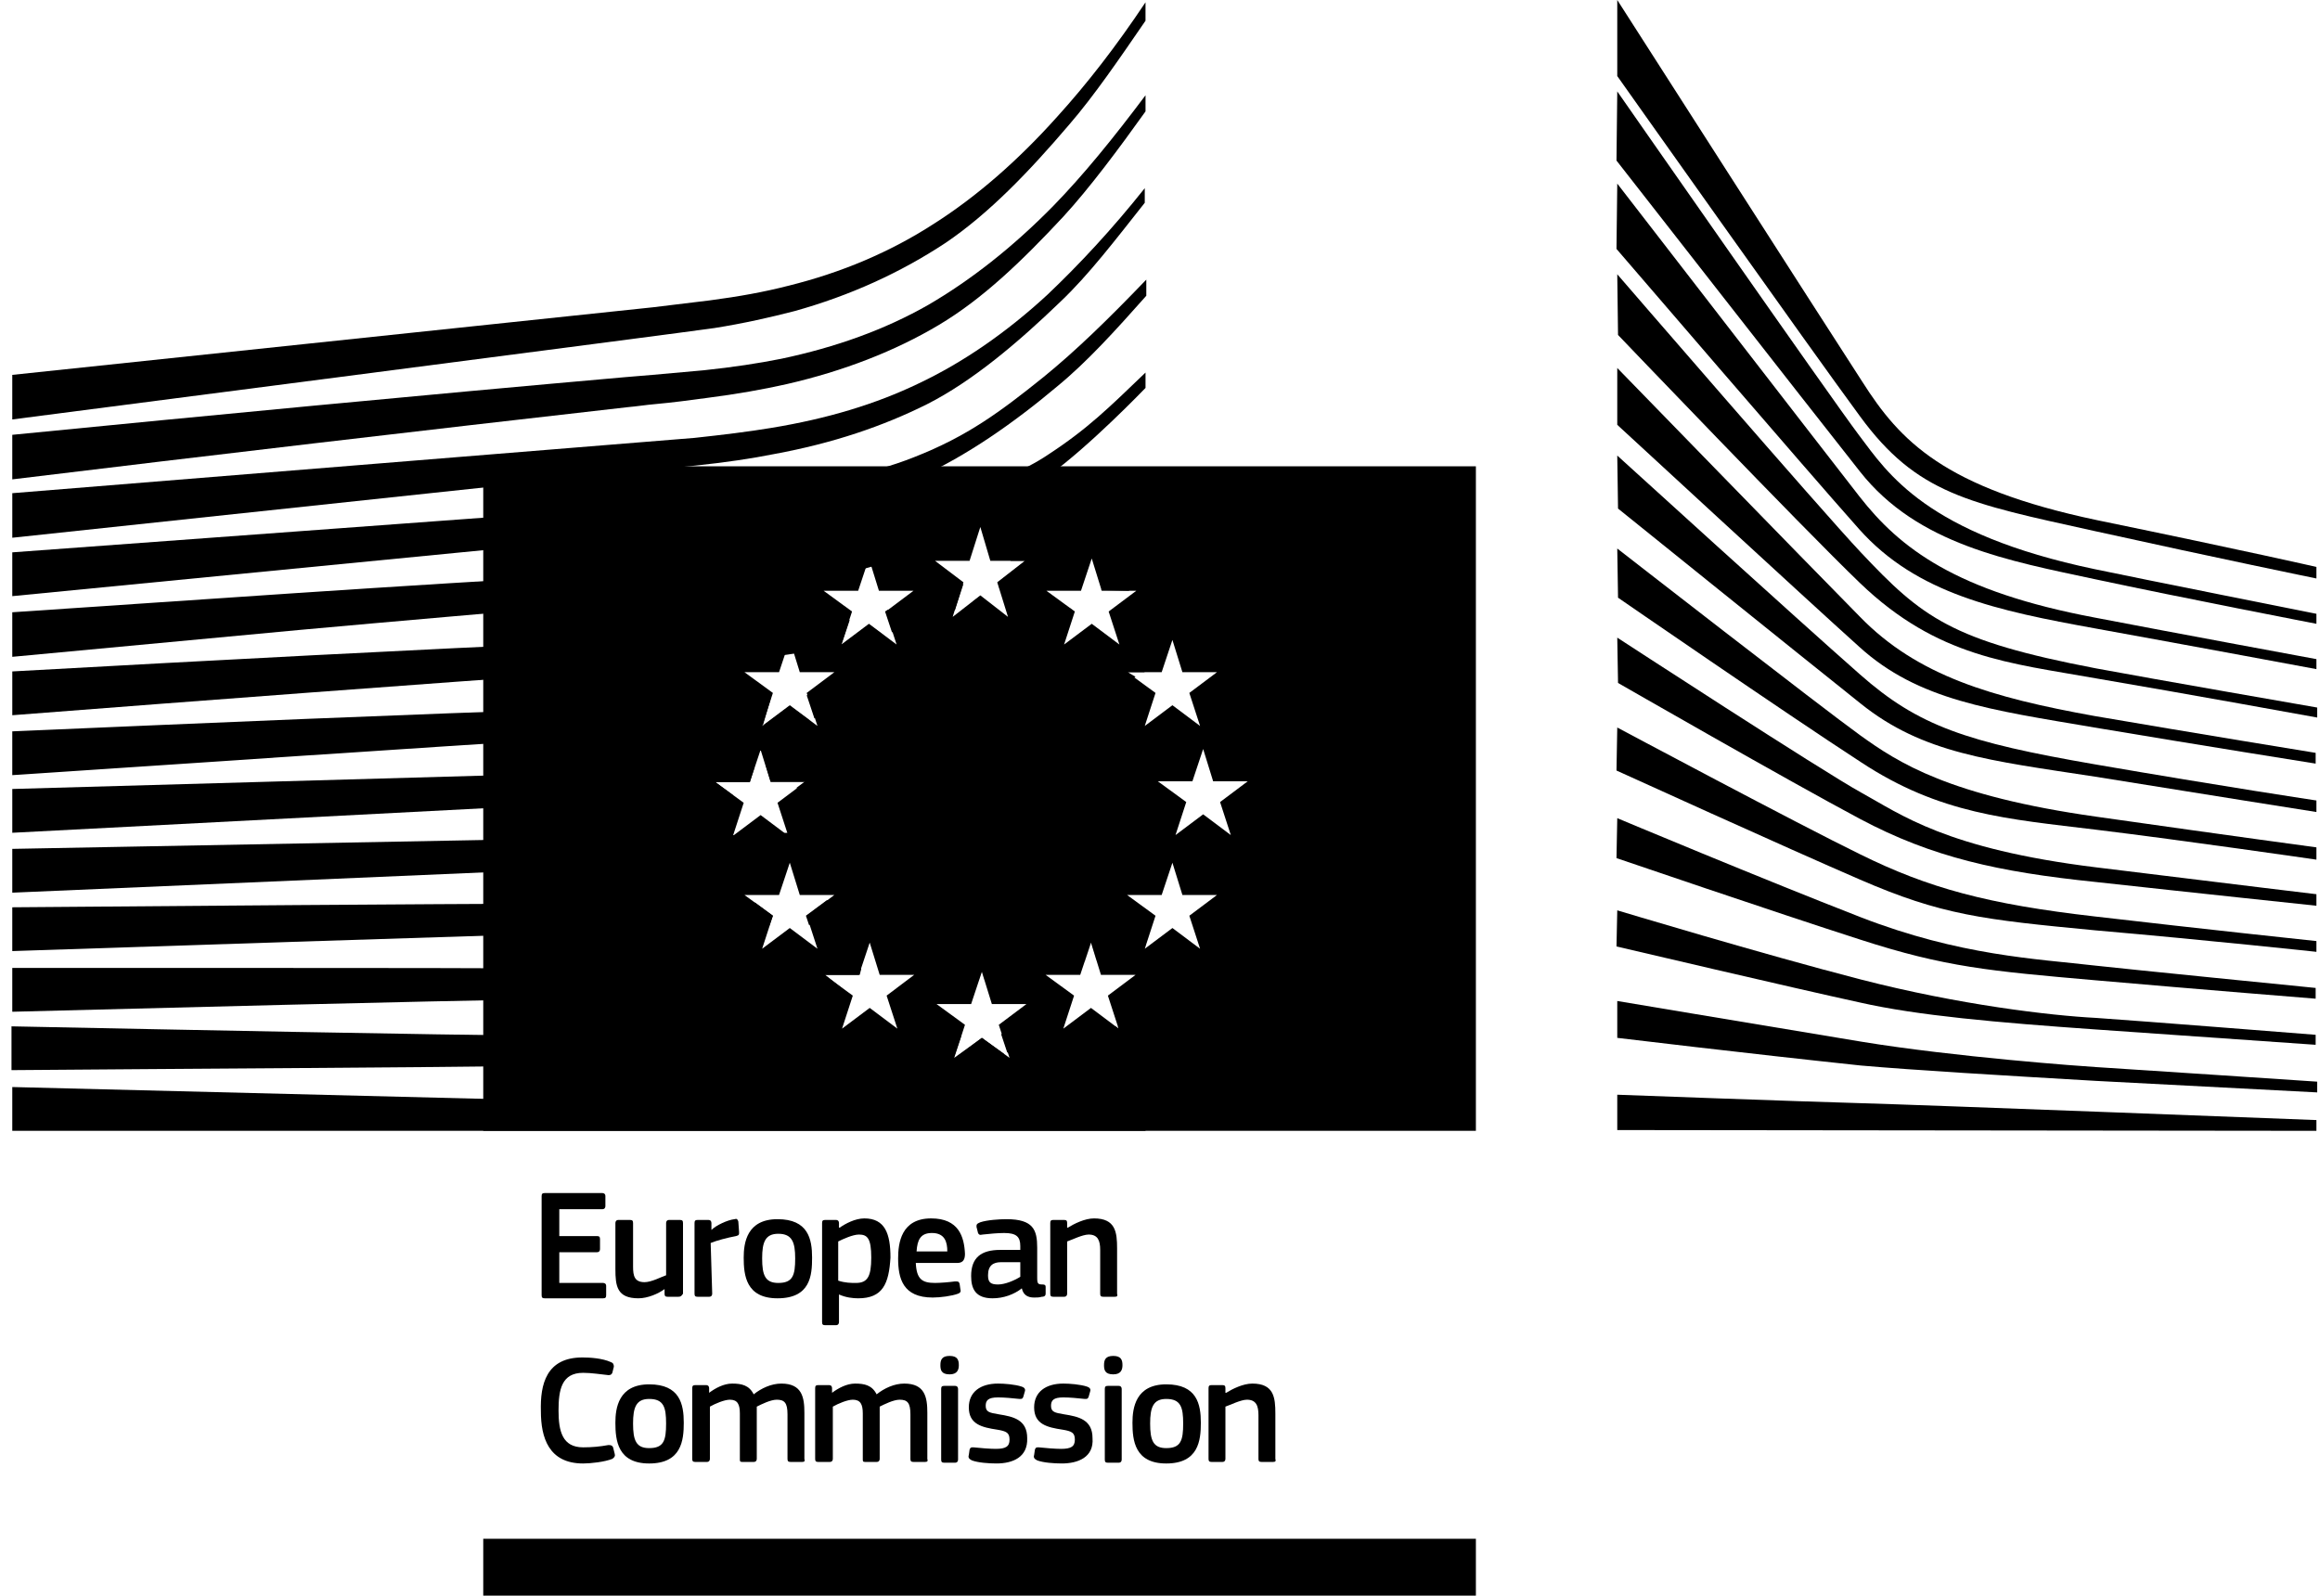 <svg fill="none" height="130" viewBox="0 0 189 130" width="189" xmlns="http://www.w3.org/2000/svg"><g fill="#000"><path d="m1 34.174s55.643-7.198 57.208-7.448c2.378-.376 4.569-.876 6.509-1.377 4.506-1.252 8.637-3.13 12.33-5.571 3.505-2.378 6.76-5.758 10.014-9.576 2.066-2.378 4.194-5.508 6.259-8.512v-1.502c-2.378 3.568-4.757 6.635-7.198 9.326-3.192 3.568-6.572 6.509-10.014 8.7-3.568 2.316-7.573 4.006-11.892 5.07-1.94.501-4.006.876-6.384 1.189-1.565.188-3.13.376-4.632.563-.563.063-52.2 5.508-52.2 5.508z"/><path d="m75.608 24.848c-3.505 2.003-7.511 3.442-11.955 4.381-1.878.376-3.943.689-6.322.939-1.377.125-2.754.25-4.194.376-.751.063-1.502.125-2.253.188-17.024 1.502-33.986 3.13-49.884 4.694v3.63c15.96-1.94 33.048-3.943 50.135-5.883.751-.063 1.502-.188 2.253-.25 1.377-.125 2.817-.313 4.194-.501 2.441-.313 4.569-.689 6.509-1.127 4.632-1.064 8.825-2.691 12.393-4.819 3.568-2.128 6.76-5.195 10.14-8.825 2.128-2.316 4.506-5.508 6.697-8.575v-1.314c-2.629 3.505-5.07 6.509-7.511 9.013-3.317 3.38-6.76 6.071-10.202 8.074z"/><path d="m85.372 23.972c-3.38 3.13-6.947 5.571-10.515 7.26-3.505 1.69-7.448 2.879-12.017 3.63-1.878.313-3.943.563-6.259.814l-55.58 4.506v3.63l49.321-5.258 6.384-.626c2.378-.25 4.506-.563 6.384-.939 4.757-.876 8.825-2.253 12.455-4.068 3.693-1.878 7.386-5.007 10.828-8.325 2.316-2.191 4.506-5.07 6.885-8.074v-1.189c-2.691 3.38-5.32 6.196-7.886 8.637z"/><path d="m71.915 42.624c-3.255 1.815-5.633 2.879-10.265 3.317-2.817.313-5.633.438-8.45.563-1.314.063-2.691.125-4.006.25-8.387.501-16.586 1.001-25.036 1.565l-23.158 1.565v3.63l23.409-2.191c7.573-.689 16.336-1.44 24.974-2.191l6.259-.501c2.441-.188 4.444-.376 6.259-.626 4.757-.626 8.825-1.565 12.393-2.942 3.881-1.44 7.511-3.693 11.141-6.322 3.317-2.378 7.824-7.073 7.886-7.135v-1.252c-3.004 2.879-4.694 4.569-7.949 6.697-3.881 2.629-10.578 4.006-13.457 5.571z"/><path d="m71.602 67.159c-6.509.876-13.207.939-19.653 1.064-1.502 0-2.942.062-4.444.062l-46.505.876v3.568l46.567-2.003c1.502-.063 2.942-.125 4.444-.188 6.509-.25 13.269-.501 19.841-1.565 4.194-.626 8.199-1.627 11.892-2.879 3.13-1.064 6.322-2.378 9.576-3.943v-1.44c-3.442 1.565-6.76 2.942-10.014 3.881-3.693 1.189-7.636 2.066-11.704 2.566z"/><path d="m93.321 90.881-92.321-2.316v3.568h92.321z"/><path d="m84.996 30.732c-3.505 2.817-6.196 4.819-10.515 6.509-3.755 1.502-7.761 2.066-12.33 2.691-2.942.438-6.009 1.001-9.013 1.252-1.189.063-2.441.188-3.63.25l-48.508 3.568v3.568l48.758-4.757 6.322-.563c2.316-.25 4.444-.501 6.384-.814 4.694-.751 8.825-1.94 12.456-3.568 3.755-1.69 7.636-4.381 11.204-7.386 2.441-2.003 4.757-4.569 7.26-7.386v-1.314c-3.13 3.255-5.696 5.758-8.387 7.949z"/><path d="m70.788 50.886-2.253 1.69.689-2.066c-2.504.501-5.195.876-8.137 1.127-1.878.188-3.881.313-6.134.376l-6.196.25c-15.46.689-30.857 1.502-47.756 2.441v3.568c16.148-1.252 31.984-2.441 47.819-3.568l6.196-.438c2.378-.188 4.381-.313 6.259-.563 4.006-.438 7.511-1.127 10.64-2.003z"/><path d="m78.487 47.569c-1.752.751-3.568 1.44-5.383 1.94-.25.063-.501.125-.814.188l-.188.125.563 1.69c.313-.063.626-.188.939-.25 1.44-.438 2.817-1.001 4.194-1.565z"/><path d="m79.864 48.57-.626.438c.25-.125.501-.25.751-.376z"/><path d="m84.37 44.502c-.689.438-1.377.814-2.065 1.189h1.252l-2.253 1.752.125.501c1.252-.689 2.504-1.377 3.693-2.128 2.691-1.753 5.383-3.756 8.199-6.197v-.063c-3.067 2.566-6.009 3.192-8.95 4.945z"/><path d="m62.777 56.957c-.751.062-1.502.125-2.316.188-1.815.125-3.756.188-6.134.313l-6.134.25c-15.46.501-31.17 1.189-47.193 1.878v3.568c15.96-1.064 31.608-2.128 47.381-3.13l6.134-.376c2.378-.125 4.381-.25 6.196-.438.501-.063.939-.063 1.44-.125z"/><path d="m64.341 57.52-2.128 1.565c1.252-.125 2.504-.313 3.693-.438z"/><path d="m87.5 49.822-.313-.25c-1.064.626-2.191 1.189-3.255 1.752-3.63 1.815-7.511 3.192-11.454 4.131-2.128.501-4.319.876-6.76 1.189l.626 1.878c2.378-.376 4.506-.814 6.572-1.314 4.068-1.064 7.949-2.566 11.704-4.569.814-.438 1.627-.876 2.378-1.377z"/><path d="m89.69 48.069 2.253.063c.438-.313.939-.626 1.377-1.002v-1.565c-1.189.876-2.441 1.752-3.63 2.504z"/><path d="m58.27 63.717h2.817l.376-1.189c-.501 0-.939.063-1.44.063-1.752.063-3.63.125-6.071.188l-52.951 1.502v3.568l46.943-2.441 6.071-.313c2.191-.125 4.006-.188 5.696-.313z"/><path d="m91.881 54.767h1.314c.063 0 .063-.063.125-.063v-1.502c-3.38 1.94-6.572 3.505-9.701 4.757-3.693 1.44-7.573 2.566-11.579 3.317-2.942.563-6.009.939-9.639 1.127l.376 1.252h2.817l-.751.563c2.754-.313 5.195-.689 7.511-1.189 4.068-.876 8.074-2.066 11.83-3.693 2.754-1.189 5.445-2.566 8.325-4.194z"/><path d="m62.964 74.608-1.44-1.064c-2.879.063-5.821.063-8.637.063-1.878 0-3.755 0-5.633 0-15.397.063-30.669.188-46.254.313v3.568c14.834-.501 30.544-1.002 46.317-1.502 1.878-.063 3.755-.125 5.633-.188 3.192-.063 6.447-.188 9.701-.313z"/><path d="m82.993 71.353c-3.693.814-7.574 1.377-11.767 1.752-1.252.125-2.566.188-3.881.25l-1.69 1.252.25.751c1.815-.125 3.63-.25 5.445-.438 4.319-.438 8.199-1.127 11.955-2.066 3.255-.814 6.635-1.878 10.014-3.13v-1.314c-3.442 1.189-6.948 2.191-10.327 2.942z"/><path d="m67.221 79.427h2.817l.125-.501c-2.316.062-4.819.125-7.574.125-1.189 0-2.378 0-3.505 0l-11.955-.125c-8.199-.063-16.336-.063-23.972-.063h-22.157v3.568l22.157-.563c7.636-.188 15.773-.376 23.909-.501l11.955-.188c2.817-.063 6.322-.125 10.014-.313z"/><path d="m39.368 130h80.866v-4.632h-80.866z"/><path d="m131.751 0s16.837 26.288 19.966 31.107c3.067 4.819 6.635 8.637 19.09 11.266 12.456 2.566 17.901 3.818 17.901 3.818v.939s-7.949-1.627-18.151-3.881c-10.202-2.253-14.396-3.004-19.027-9.326-3.881-5.258-19.779-27.727-19.779-27.727z"/><path d="m131.751 7.448s17.4 24.974 19.716 28.04 5.445 8.011 19.215 10.891c3.568.751 18.026 3.63 18.026 3.63v.814s-11.016-2.128-18.026-3.63c-7.01-1.502-14.458-2.817-19.152-8.763-4.257-5.383-19.842-25.349-19.842-25.349z"/><path d="m131.751 14.959s16.399 21.218 19.716 25.474c3.317 4.256 7.886 7.761 19.215 9.889 6.51 1.252 18.026 3.38 18.026 3.38v.814s-10.077-1.878-18.026-3.317-14.521-2.817-19.215-8.074c-4.131-4.632-19.779-22.845-19.779-22.845z"/><path d="m131.751 22.345s16.649 19.278 19.841 22.658c5.007 5.32 7.386 7.198 19.153 9.451 4.694.876 18.026 3.192 18.026 3.192v.814s-11.016-2.003-18.026-3.192c-7.01-1.252-12.894-1.69-19.215-7.761-4.82-4.632-19.716-20.217-19.716-20.217z"/><path d="m131.751 29.981s15.335 15.773 19.779 20.279c4.694 4.819 10.765 6.572 19.09 8.074 8.011 1.377 18.026 3.004 18.026 3.004v.876s-9.452-1.502-18.026-2.942c-8.45-1.44-14.334-2.191-19.153-6.572-4.319-3.881-19.716-18.089-19.716-18.089z"/><path d="m131.751 37.116s14.584 13.269 19.779 17.838c4.756 4.194 8.637 5.508 19.152 7.323 10.515 1.815 18.026 2.942 18.026 2.942v.939s-9.514-1.502-18.026-2.879c-8.575-1.314-14.02-1.878-19.09-5.946-5.883-4.694-19.778-15.898-19.778-15.898z"/><path d="m131.751 44.69s16.649 12.956 19.779 15.209c3.129 2.253 7.26 4.945 19.215 6.635 11.892 1.69 17.963 2.504 17.963 2.504v1.001s-10.765-1.565-17.963-2.441-12.706-1.252-19.153-5.508c-6.259-4.068-19.778-13.394-19.778-13.394z"/><path d="m131.751 51.95s16.712 10.891 19.904 12.643 6.885 4.569 19.09 6.071c12.205 1.502 17.963 2.191 17.963 2.191v.939s-10.077-1.064-18.026-1.94c-7.886-.814-13.269-2.003-19.152-5.132-5.884-3.13-19.716-11.079-19.716-11.079z"/><path d="m131.751 59.273s14.771 7.886 19.779 10.327c5.57 2.754 10.39 4.068 19.152 5.07 8.575 1.001 18.026 2.003 18.026 2.003v.876s-8.7-.939-18.026-1.752c-9.201-.876-12.518-1.252-19.152-4.131-5.946-2.566-19.842-8.888-19.842-8.888z"/><path d="m131.751 66.659s11.642 4.882 19.841 8.074c8.074 3.13 14.271 3.38 19.153 3.943 2.19.25 17.901 1.815 17.901 1.815v.876s-9.389-.751-17.964-1.502c-8.575-.751-12.205-1.064-19.152-3.317-7.011-2.253-19.842-6.635-19.842-6.635z"/><path d="m131.751 74.169s11.83 3.568 19.841 5.633c8.012 2.065 15.46 2.942 19.153 3.13 3.693.25 17.901 1.377 17.901 1.377v.814s-8.012-.563-17.964-1.252c-8.011-.563-14.458-1.127-19.152-2.191-5.195-1.127-19.842-4.569-19.842-4.569z"/><path d="m131.751 81.555s9.701 1.627 19.904 3.317c7.636 1.252 18.026 2.003 19.09 2.066 1.126.063 18.026 1.189 18.026 1.189v.876s-10.828-.563-18.026-.939c-7.511-.438-14.897-.876-19.153-1.252-9.451-1.001-19.841-2.253-19.841-2.253z"/><path d="m131.751 89.191s15.209.563 19.841.689c4.632.125 37.116 1.377 37.116 1.377v.876l-56.957-.063z"/><path d="m44.124 97.453c0-.188.063-.25.25-.25h4.694c.125 0 .25.063.25.25v.814c0 .125-.063.25-.25.25h-3.505v2.191h3.067c.188 0 .25.062.25.25v.814c0 .125-.063.25-.25.25h-3.067v2.504h3.568c.125 0 .25.062.25.25v.751c0 .188-.063.251-.25.251h-4.757c-.188 0-.25-.063-.25-.251z"/><path d="m55.266 105.652h-.876c-.188 0-.25-.062-.25-.25v-.376c-.501.376-1.377.752-2.128.752-1.752 0-1.878-1.002-1.878-2.379v-3.755c0-.125.063-.25.25-.25h.939c.188 0 .25.063.25.25v3.567c0 .751.125 1.252.939 1.252.563 0 1.377-.438 1.753-.563v-4.256c0-.125.062-.25.25-.25h.876c.188 0 .25.063.25.25v5.758c-.125.188-.188.25-.376.25z"/><path d="m58.02 105.402c0 .125-.062.25-.25.25h-.939c-.188 0-.25-.062-.25-.25v-5.758c0-.188.063-.25.25-.25h.876c.188 0 .25.125.25.25v.563c.376-.376 1.314-.814 1.878-.876.188-.063.25 0 .313.188l.063.876c0 .188 0 .25-.25.313-.688.125-1.627.375-2.065.563z"/><path d="m63.403 100.52c-1.064 0-1.314.689-1.314 2.003 0 1.377.25 2.003 1.314 2.003 1.189 0 1.377-.626 1.377-2.003 0-1.314-.25-2.003-1.377-2.003zm-.063 5.258c-2.566 0-2.754-1.878-2.754-3.318 0-1.189.25-3.129 2.754-3.129s2.817 1.627 2.817 3.129c0 1.44-.125 3.318-2.817 3.318z"/><path d="m69.975 100.583c-.501 0-1.314.375-1.69.563v3.192c.563.188 1.064.188 1.44.188.939 0 1.252-.501 1.252-2.066 0-1.564-.313-1.877-1.002-1.877zm-.062 5.195c-.438 0-1.002-.063-1.565-.313v2.253c0 .125-.063.25-.25.25h-.876c-.188 0-.25-.062-.25-.25v-8.074c0-.188.063-.25.25-.25h.876c.188 0 .25.125.25.25v.375h.063c.438-.313 1.252-.751 2.003-.751 1.69 0 2.128 1.252 2.128 3.192-.125 2.128-.626 3.318-2.629 3.318z"/><path d="m74.669 101.96h2.504c0-.752-.188-1.503-1.252-1.503-.939 0-1.189.564-1.252 1.503zm-.063.938c.063 1.315.501 1.628 1.565 1.628.438 0 1.189-.063 1.627-.125.25 0 .313 0 .376.187l.063.438c.063.188 0 .313-.188.376-.501.188-1.44.313-2.065.313-2.441 0-2.817-1.565-2.817-3.192 0-1.252.25-3.255 2.691-3.255 2.253 0 2.691 1.502 2.754 2.879 0 .438-.125.751-.626.751z"/><path d="m83.119 102.836h-1.565c-.626 0-1.064.25-1.064 1.064 0 .563.188.751.814.751.563 0 1.314-.313 1.815-.626zm.125 2.128c-.626.501-1.502.814-2.378.814-1.377 0-1.752-.751-1.752-1.816 0-1.502.814-2.128 2.378-2.128h1.627v-.313c0-.751-.313-1.064-1.314-1.064-.438 0-1.252.063-1.753.126-.25.062-.313 0-.376-.126l-.125-.5c0-.188 0-.25.313-.376.563-.188 1.565-.25 2.128-.25 2.191 0 2.504.876 2.504 2.316v2.441c0 .5.063.563.438.563.188 0 .25.063.25.188v.563c0 .125-.063.25-.313.25-.188.063-.438.063-.626.063-.501 0-.876-.188-1.002-.751z"/><path d="m90.817 105.652h-.939c-.188 0-.25-.062-.25-.25v-3.568c0-.751-.188-1.251-.939-1.251-.501 0-1.377.438-1.752.563v4.256c0 .125-.063.25-.25.25h-.876c-.188 0-.25-.062-.25-.25v-5.758c0-.188.063-.25.25-.25h.876c.188 0 .25.063.25.25v.375h.062c.501-.313 1.377-.751 2.128-.751 1.752 0 1.878 1.127 1.878 2.441v3.693c.063.188 0 .25-.188.25z"/><path d="m47.442 110.597c.626 0 1.627.063 2.316.376.188.062.25.187.25.375l-.125.501c-.063.125-.125.188-.313.188-.626-.063-1.377-.188-2.066-.188-1.752 0-2.003 1.377-2.003 3.067s.313 3.004 2.003 3.004c.751 0 1.377-.062 2.066-.188.25 0 .313.063.376.188l.125.501c.063.188 0 .313-.188.438-.626.25-1.753.376-2.378.376-2.817 0-3.442-2.129-3.442-4.257-.063-2.19.438-4.381 3.38-4.381z"/><path d="m52.887 113.977c-1.064 0-1.314.688-1.314 2.003 0 1.377.25 2.003 1.314 2.003 1.189 0 1.377-.626 1.377-2.003 0-1.315-.188-2.003-1.377-2.003zm0 5.258c-2.566 0-2.754-1.878-2.754-3.318 0-1.189.25-3.129 2.754-3.129s2.817 1.627 2.817 3.129c0 1.44-.188 3.318-2.817 3.318z"/><path d="m65.343 119.109h-.939c-.188 0-.25-.062-.25-.25v-3.63c0-.939-.25-1.19-.876-1.19-.501 0-1.252.376-1.627.564v.626 3.63c0 .125-.063.25-.25.25h-.939c-.188 0-.188-.062-.188-.25v-3.693c0-.751-.188-1.127-.814-1.127-.438 0-1.189.313-1.627.564v4.256c0 .125-.063.25-.25.25h-.939c-.188 0-.25-.062-.25-.25v-5.758c0-.188.063-.251.25-.251h.876c.188 0 .25.125.25.251v.375c.501-.375 1.189-.751 1.878-.751.751 0 1.377.125 1.752.876.626-.5 1.44-.876 2.253-.876 1.69 0 1.878 1.127 1.878 2.379v3.755c.062.188 0 .25-.188.25z"/><path d="m75.357 119.109h-.939c-.188 0-.25-.062-.25-.25v-3.63c0-.939-.25-1.19-.876-1.19-.501 0-1.252.376-1.627.564v.626 3.63c0 .125-.063.25-.25.25h-.939c-.188 0-.188-.062-.188-.25v-3.693c0-.751-.188-1.127-.814-1.127-.438 0-1.189.313-1.627.564v4.256c0 .125-.063.25-.25.25h-.939c-.188 0-.25-.062-.25-.25v-5.758c0-.188.063-.251.25-.251h.876c.188 0 .25.125.25.251v.375c.501-.375 1.189-.751 1.878-.751.751 0 1.377.125 1.753.876.626-.5 1.44-.876 2.253-.876 1.69 0 1.878 1.127 1.878 2.379v3.755c.063.188 0 .25-.188.25z"/><path d="m78.049 118.921c0 .126-.063.251-.25.251h-.876c-.188 0-.25-.063-.25-.251v-5.758c0-.188.063-.25.25-.25h.876c.188 0 .25.125.25.25zm-.688-6.947c-.689 0-.751-.376-.751-.751 0-.438.125-.751.751-.751.626 0 .751.313.751.751 0 .375-.125.751-.751.751z"/><path d="m81.178 119.234c-.626 0-1.502-.062-2.003-.25-.25-.125-.313-.25-.25-.438l.063-.438c.063-.188.125-.188.313-.188.563.063 1.377.125 1.815.125.814 0 1.127-.188 1.127-.751s-.25-.688-1.001-.813c-1.252-.188-2.316-.439-2.316-1.816 0-1.251.939-1.94 2.378-1.94.501 0 1.377.063 1.94.25.188.063.313.188.25.376l-.125.438c-.063.188-.125.188-.313.188-.563-.063-1.252-.125-1.753-.125-.814 0-1.001.25-1.001.688 0 .501.313.564 1.064.689 1.189.187 2.316.438 2.316 1.94.063 1.565-1.189 2.065-2.504 2.065z"/><path d="m86.499 119.234c-.626 0-1.502-.062-2.003-.25-.25-.125-.313-.25-.25-.438l.063-.438c.063-.188.125-.188.313-.188.563.063 1.377.125 1.815.125.814 0 1.127-.188 1.127-.751s-.25-.688-1.001-.813c-1.252-.188-2.316-.439-2.316-1.816 0-1.251.939-1.94 2.378-1.94.501 0 1.377.063 1.94.25.188.063.313.188.25.376l-.125.438c-.063.188-.125.188-.313.188-.563-.063-1.252-.125-1.752-.125-.814 0-1.002.25-1.002.688 0 .501.313.564 1.064.689 1.189.187 2.316.438 2.316 1.94.125 1.565-1.189 2.065-2.504 2.065z"/><path d="m91.38 118.921c0 .126-.063.251-.25.251h-.876c-.188 0-.25-.063-.25-.251v-5.758c0-.188.063-.25.25-.25h.876c.188 0 .25.125.25.25zm-.689-6.947c-.689 0-.751-.376-.751-.751 0-.438.125-.751.751-.751s.751.313.751.751c0 .375-.125.751-.751.751z"/><path d="m95.011 113.977c-1.064 0-1.314.688-1.314 2.003 0 1.377.25 2.003 1.314 2.003 1.189 0 1.377-.626 1.377-2.003 0-1.315-.188-2.003-1.377-2.003zm0 5.258c-2.566 0-2.754-1.878-2.754-3.318 0-1.189.25-3.129 2.754-3.129s2.817 1.627 2.817 3.129c0 1.44-.188 3.318-2.817 3.318z"/><path d="m103.711 119.109h-.939c-.188 0-.251-.062-.251-.25v-3.568c0-.751-.187-1.252-.938-1.252-.501 0-1.377.439-1.753.564v4.256c0 .125-.063.25-.25.25h-.876c-.188 0-.25-.062-.25-.25v-5.758c0-.188.063-.251.25-.251h.876c.188 0 .25.063.25.251v.375h.063c.5-.313 1.377-.751 2.128-.751 1.752 0 1.877 1.127 1.877 2.441v3.693c.063.188 0 .25-.187.25z"/><path d="m78.299 84.434c-2.378.063-4.882.125-7.448.125-3.943.062-7.949 0-11.955 0l-11.955-.125c-15.21-.188-30.482-.501-46.004-.814v3.568c14.834-.125 30.544-.188 46.004-.376l11.955-.188c4.006-.063 7.949-.125 11.955-.25 2.378-.063 4.632-.188 6.885-.313z"/><path d="m79.989 84.559-2.066 1.565c1.314-.063 2.566-.188 3.881-.25z"/><path d="m91.067 83.621.063.188-.25-.188c-3.004.313-6.071.501-9.326.626l.501 1.502c3.881-.313 7.636-.689 11.204-1.127v-1.252c-.689.125-1.44.188-2.191.25z"/></g><path d="m79.738 79.865.25-.751.188.689c.939-.125 1.94-.25 2.879-.438 1.752-.25 3.505-.626 5.32-1.002l.501-1.502c-2.003.376-4.006.751-6.009 1.002-3.568.501-7.261.814-11.329.939l.188.563h2.817l-1.565 1.189c2.316-.125 4.569-.376 6.76-.689z" fill="#bdbcbc"/><path d="m93.321 75.985c-1.44.313-2.942.626-4.381.939l.376 1.314c1.314-.313 2.629-.626 4.006-.939v-.063l-.063.063.063-.188z" fill="#bdbcbc"/><path d="m39.368 37.992v54.141h80.866v-54.141zm56.143 14.145.814 2.629h2.817l-2.253 1.69.876 2.691-2.253-1.69-2.253 1.69.876-2.691-2.316-1.69h2.817zm-7.448-4.006.876-2.629.814 2.629h2.817l-2.253 1.69.876 2.691-2.253-1.69-2.253 1.69.876-2.691-2.316-1.69zm-18.151 0 .876-2.629.814 2.629h2.817l-2.253 1.69.876 2.691-2.253-1.69-2.253 1.69.876-2.691-2.316-1.69zm-6.447 6.635.876-2.629.814 2.629h2.817l-2.253 1.69.876 2.691-2.253-1.69-2.253 1.69.876-2.691-2.316-1.69zm-5.195 8.95h2.817l.876-2.629.814 2.629h2.817l-2.253 1.69.876 2.691-2.253-1.69-2.253 1.69.876-2.691zm6.071 11.892-2.253 1.69.876-2.691-2.316-1.69h2.817l.876-2.629.814 2.629h2.817l-2.253 1.69.876 2.691zm8.763 8.199-2.253-1.69-2.253 1.69.876-2.691-2.316-1.69h2.817l.876-2.629.814 2.629h2.817l-2.253 1.69zm5.883-38.117.876-2.754.814 2.754h2.817l-2.253 1.752.876 2.817-2.253-1.752-2.253 1.752.876-2.817-2.316-1.752zm3.255 40.496-2.253-1.627-2.253 1.627.876-2.691-2.316-1.69h2.817l.876-2.629.814 2.629h2.817l-2.253 1.69zm8.888-2.378-2.253-1.69-2.253 1.69.876-2.691-2.316-1.69h2.817l.876-2.629.814 2.629h2.817l-2.253 1.69zm6.635-6.509-2.253-1.69-2.253 1.69.876-2.691-2.316-1.69h2.817l.876-2.629.814 2.629h2.817l-2.253 1.69zm2.504-9.263-2.253-1.69-2.253 1.69.876-2.691-2.316-1.69h2.817l.876-2.629.814 2.629h2.817l-2.253 1.69z" fill="#000"/></svg>